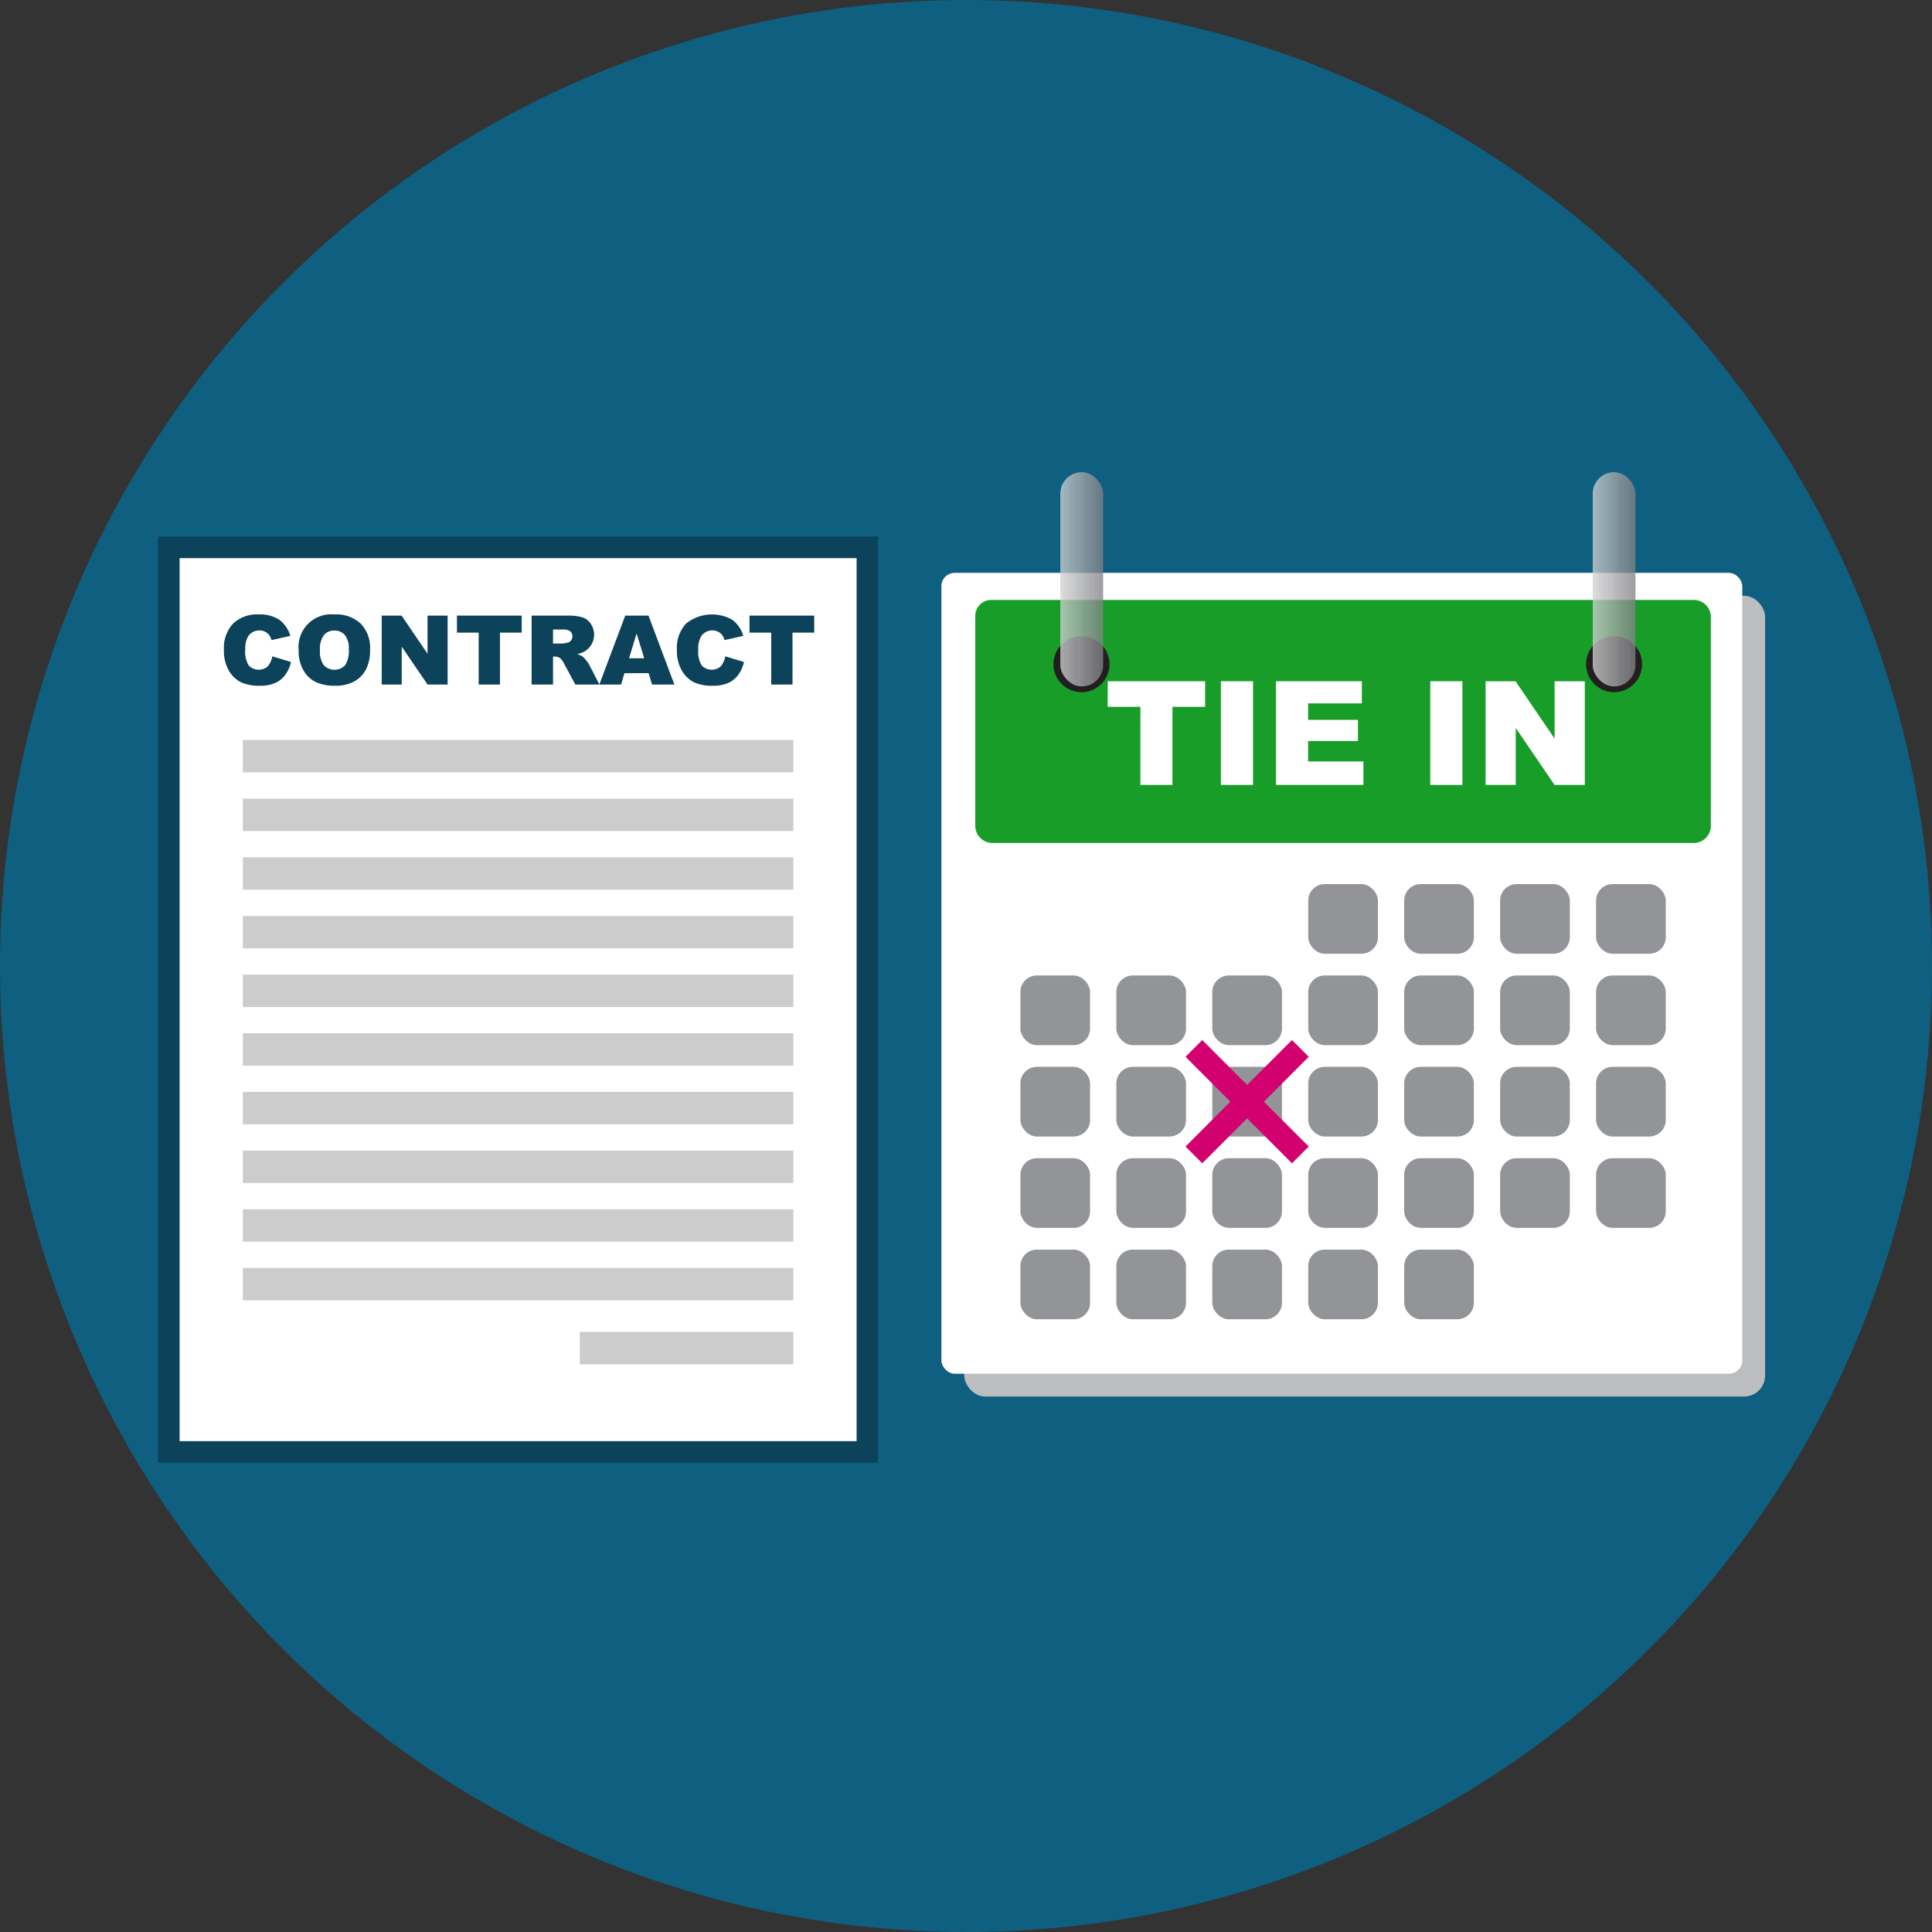 <?xml version="1.0" encoding="UTF-8"?>
<svg xmlns="http://www.w3.org/2000/svg" xmlns:xlink="http://www.w3.org/1999/xlink" width="160" height="160" viewBox="0 0 160 160">
  <rect x="0" y="0" width="160" height="160" fill="#333333" stroke="none"/>
  <defs>
    <style>.cls-1{fill:none;}.cls-2{fill:#0e5f80;}.cls-3,.cls-7{fill:#fff;}.cls-3{stroke:#0c425a;stroke-miterlimit:10;stroke-width:1.782px;}.cls-4{fill:#0c425a;}.cls-5{fill:#ccc;}.cls-6{fill:#bbbdbf;}.cls-8{fill:#179d28;}.cls-9{fill:#231f20;}.cls-10{clip-path:url(#clip-path);}.cls-11{fill:#d0d2d3;}.cls-12{fill:#cfd2d3;}.cls-13{fill:#cfd1d2;}.cls-14{fill:#ced0d1;}.cls-15{fill:#cdcfcf;}.cls-16{fill:#cbcdce;}.cls-17{fill:#cacccd;}.cls-18{fill:#c9cbcc;}.cls-19{fill:#c8caca;}.cls-20{fill:#c7c9ca;}.cls-21{fill:#c7c8c9;}.cls-22{fill:#c6c6c8;}.cls-23{fill:#c5c5c7;}.cls-24{fill:#c3c4c6;}.cls-25{fill:#c3c3c5;}.cls-26{fill:#c2c3c4;}.cls-27{fill:#bfc1c3;}.cls-28{fill:#bfc0c2;}.cls-29{fill:#bebfc1;}.cls-30{fill:#bdbec0;}.cls-31{fill:#babcbe;}.cls-32{fill:#b9bbbd;}.cls-33{fill:#b9babc;}.cls-34{fill:#b8b9bb;}.cls-35{fill:#b7b9ba;}.cls-36{fill:#b6b8ba;}.cls-37{fill:#b4b6b8;}.cls-38{fill:#b3b5b7;}.cls-39{fill:#b3b5b6;}.cls-40{fill:#b2b4b5;}.cls-41{fill:#b1b3b5;}.cls-42{fill:#b0b1b4;}.cls-43{fill:#afb0b2;}.cls-44{fill:#adaeb0;}.cls-45{fill:#acadaf;}.cls-46{fill:#abadae;}.cls-47{fill:#aaabad;}.cls-48{fill:#a9abad;}.cls-49{fill:#a8a8ab;}.cls-50{fill:#a6a7aa;}.cls-51{fill:#a5a5a9;}.cls-52{fill:#a4a5a8;}.cls-53{fill:#a3a4a7;}.cls-54{fill:#a1a2a5;}.cls-55{fill:#a1a2a4;}.cls-56{fill:#9fa0a3;}.cls-57{fill:#9e9fa2;}.cls-58{fill:#9e9ea2;}.cls-59{fill:#9d9ea1;}.cls-60{fill:#9c9da0;}.cls-61{fill:#9a9b9e;}.cls-62{fill:#999a9d;}.cls-63{fill:#98999c;}.cls-64{fill:#97989b;}.cls-65{fill:#97979a;}.cls-66{fill:#959699;}.cls-67{fill:#949698;}.cls-68{fill:#939497;}.cls-69{fill:#929396;}.cls-70{fill:#919395;}.cls-71{fill:#909194;}.cls-72{fill:#8f9093;}.cls-73{fill:#8e8f92;}.cls-74{fill:#8d8f92;}.cls-75{fill:#8d8e91;}.cls-76{fill:#8c8c8f;}.cls-77{fill:#8a8b8e;}.cls-78{fill:#898b8d;}.cls-79{fill:#898a8c;}.cls-80{fill:#88888b;}.cls-81{fill:#86878a;}.cls-82{fill:#858789;}.cls-83{fill:#858688;}.cls-84{fill:#858588;}.cls-85{fill:#848487;}.cls-86{fill:#838486;}.cls-87{fill:#818385;}.cls-88{fill:#808184;}.cls-89{clip-path:url(#clip-path-2);}.cls-90{fill:#929497;}.cls-91{fill:#d30170;}</style>
    <clipPath id="clip-path">
      <rect class="cls-1" x="87.818" y="39.106" width="3.532" height="17.74" rx="1.766"></rect>
    </clipPath>
    <clipPath id="clip-path-2">
      <rect class="cls-1" x="131.906" y="39.106" width="3.532" height="17.74" rx="1.766"></rect>
    </clipPath>
  </defs>
  <g id="Layer_1" data-name="Layer 1">
    <circle class="cls-2" cx="80" cy="80" r="80"></circle>
    <rect class="cls-3" x="13.984" y="45.331" width="57.846" height="74.91"></rect>
    <path class="cls-4" d="M22.553,54.355l1.546.468a2.832,2.832,0,0,1-.49,1.086,2.124,2.124,0,0,1-.831.658,3.104,3.104,0,0,1-1.264.223,3.683,3.683,0,0,1-1.522-.27,2.422,2.422,0,0,1-1.019-.952,3.229,3.229,0,0,1-.428-1.743,2.967,2.967,0,0,1,.753-2.178,2.872,2.872,0,0,1,2.133-.761,2.892,2.892,0,0,1,1.695.436,2.562,2.562,0,0,1,.918,1.34l-1.559.347a1.302,1.302,0,0,0-.171-.382,1.013,1.013,0,0,0-.362-.311,1.112,1.112,0,0,0-1.397.373,2.045,2.045,0,0,0-.242,1.124,2.139,2.139,0,0,0,.288,1.301,1.137,1.137,0,0,0,1.575.068A1.759,1.759,0,0,0,22.553,54.355Z"></path>
    <path class="cls-4" d="M24.734,53.841a2.703,2.703,0,0,1,2.948-2.956,2.983,2.983,0,0,1,2.196.766,2.885,2.885,0,0,1,.77,2.143,3.514,3.514,0,0,1-.337,1.642,2.4,2.4,0,0,1-.974.997,3.214,3.214,0,0,1-1.587.356,3.653,3.653,0,0,1-1.599-.308,2.405,2.405,0,0,1-1.025-.974A3.23,3.23,0,0,1,24.734,53.841Zm1.764.008a1.917,1.917,0,0,0,.321,1.242,1.216,1.216,0,0,0,1.755.008,2.118,2.118,0,0,0,.311-1.328,1.764,1.764,0,0,0-.325-1.178,1.111,1.111,0,0,0-.882-.372,1.072,1.072,0,0,0-.857.378A1.923,1.923,0,0,0,26.498,53.849Z"></path>
    <path class="cls-4" d="M31.611,50.982h1.647l2.149,3.158V50.982h1.663v5.709H35.408l-2.138-3.135v3.135H31.611Z"></path>
    <path class="cls-4" d="M37.842,50.982h5.363v1.409h-1.8v4.3H39.642v-4.3h-1.8Z"></path>
    <path class="cls-4" d="M44.026,56.691v-5.709h2.94a4.298,4.298,0,0,1,1.25.14,1.336,1.336,0,0,1,.697.52,1.614,1.614,0,0,1-.495,2.304,2.13,2.13,0,0,1-.62.226,1.796,1.796,0,0,1,.46.21,1.85,1.85,0,0,1,.282.301,2.292,2.292,0,0,1,.247.354l.854,1.654H47.648l-.942-1.745a1.348,1.348,0,0,0-.319-.44.745.745,0,0,0-.433-.133h-.155v2.317Zm1.772-3.396h.743a2.69,2.69,0,0,0,.468-.078.467.467,0,0,0,.286-.18.579.579,0,0,0-.065-.755,1.06,1.06,0,0,0-.658-.148h-.774Z"></path>
    <path class="cls-4" d="M53.716,55.749H51.713l-.278.942H49.634l2.146-5.709h1.925l2.144,5.709H54.002Zm-.365-1.234L52.72,52.462l-.623,2.053Z"></path>
    <path class="cls-4" d="M60.066,54.355l1.546.468a2.832,2.832,0,0,1-.49,1.086,2.125,2.125,0,0,1-.831.658,3.104,3.104,0,0,1-1.264.223,3.683,3.683,0,0,1-1.521-.27,2.422,2.422,0,0,1-1.019-.952,3.228,3.228,0,0,1-.428-1.743,2.966,2.966,0,0,1,.753-2.178,3.429,3.429,0,0,1,3.828-.324,2.562,2.562,0,0,1,.918,1.34L60,53.008a1.302,1.302,0,0,0-.171-.382,1.013,1.013,0,0,0-.362-.311,1.112,1.112,0,0,0-1.397.373,2.046,2.046,0,0,0-.242,1.124,2.139,2.139,0,0,0,.288,1.301,1.137,1.137,0,0,0,1.575.068A1.758,1.758,0,0,0,60.066,54.355Z"></path>
    <path class="cls-4" d="M62.068,50.982h5.363v1.409h-1.8v4.3H63.868v-4.3h-1.8Z"></path>
    <rect class="cls-5" x="20.11" y="61.282" width="45.593" height="2.682"></rect>
    <rect class="cls-5" x="20.11" y="66.14" width="45.593" height="2.682"></rect>
    <rect class="cls-5" x="20.11" y="70.998" width="45.593" height="2.682"></rect>
    <rect class="cls-5" x="20.11" y="75.856" width="45.593" height="2.682"></rect>
    <rect class="cls-5" x="20.11" y="80.714" width="45.593" height="2.682"></rect>
    <rect class="cls-5" x="20.11" y="85.572" width="45.593" height="2.682"></rect>
    <rect class="cls-5" x="20.11" y="90.43" width="45.593" height="2.682"></rect>
    <rect class="cls-5" x="20.11" y="95.288" width="45.593" height="2.682"></rect>
    <rect class="cls-5" x="20.11" y="100.146" width="45.593" height="2.682"></rect>
    <rect class="cls-5" x="20.11" y="105.004" width="45.593" height="2.682"></rect>
    <rect class="cls-5" x="48.015" y="110.303" width="17.688" height="2.682"></rect>
    <rect class="cls-6" x="79.854" y="49.335" width="66.322" height="66.322" rx="1.739"></rect>
    <rect class="cls-7" x="77.965" y="47.443" width="66.322" height="66.322" rx="1.097"></rect>
    <path class="cls-8" d="M82.082,49.687H140.28a1.407,1.407,0,0,1,1.407,1.407v17.3A1.416,1.416,0,0,1,140.272,69.81H82.194a1.426,1.426,0,0,1-1.426-1.426V51.001A1.314,1.314,0,0,1,82.082,49.687Z"></path>
    <circle class="cls-9" cx="89.564" cy="55.005" r="2.321"></circle>
    <circle class="cls-9" cx="133.671" cy="55.005" r="2.321"></circle>
    <g class="cls-10">
      <rect class="cls-11" x="87.818" y="39.106" width="0.044" height="17.74"></rect>
      <rect class="cls-12" x="87.861" y="39.106" width="0.044" height="17.74"></rect>
      <rect class="cls-13" x="87.905" y="39.106" width="0.044" height="17.74"></rect>
      <rect class="cls-14" x="87.949" y="39.106" width="0.044" height="17.74"></rect>
      <rect class="cls-15" x="87.992" y="39.106" width="0.044" height="17.74"></rect>
      <rect class="cls-16" x="88.036" y="39.106" width="0.044" height="17.74"></rect>
      <rect class="cls-17" x="88.079" y="39.106" width="0.044" height="17.74"></rect>
      <rect class="cls-18" x="88.123" y="39.106" width="0.044" height="17.74"></rect>
      <rect class="cls-19" x="88.167" y="39.106" width="0.044" height="17.74"></rect>
      <rect class="cls-20" x="88.21" y="39.106" width="0.044" height="17.74"></rect>
      <rect class="cls-21" x="88.254" y="39.106" width="0.044" height="17.74"></rect>
      <rect class="cls-22" x="88.297" y="39.106" width="0.044" height="17.74"></rect>
      <rect class="cls-23" x="88.341" y="39.106" width="0.044" height="17.74"></rect>
      <rect class="cls-24" x="88.385" y="39.106" width="0.044" height="17.74"></rect>
      <rect class="cls-25" x="88.428" y="39.106" width="0.044" height="17.74"></rect>
      <rect class="cls-26" x="88.472" y="39.106" width="0.044" height="17.74"></rect>
      <rect class="cls-27" x="88.515" y="39.106" width="0.044" height="17.74"></rect>
      <rect class="cls-28" x="88.559" y="39.106" width="0.044" height="17.74"></rect>
      <rect class="cls-29" x="88.603" y="39.106" width="0.044" height="17.74"></rect>
      <rect class="cls-30" x="88.646" y="39.106" width="0.044" height="17.74"></rect>
      <rect class="cls-6" x="88.69" y="39.106" width="0.044" height="17.74"></rect>
      <rect class="cls-31" x="88.733" y="39.106" width="0.044" height="17.74"></rect>
      <rect class="cls-32" x="88.777" y="39.106" width="0.044" height="17.74"></rect>
      <rect class="cls-33" x="88.821" y="39.106" width="0.044" height="17.74"></rect>
      <rect class="cls-34" x="88.864" y="39.106" width="0.044" height="17.74"></rect>
      <rect class="cls-35" x="88.908" y="39.106" width="0.044" height="17.74"></rect>
      <rect class="cls-36" x="88.951" y="39.106" width="0.044" height="17.74"></rect>
      <rect class="cls-37" x="88.995" y="39.106" width="0.044" height="17.74"></rect>
      <rect class="cls-38" x="89.039" y="39.106" width="0.044" height="17.74"></rect>
      <rect class="cls-39" x="89.082" y="39.106" width="0.044" height="17.74"></rect>
      <rect class="cls-40" x="89.126" y="39.106" width="0.044" height="17.74"></rect>
      <rect class="cls-41" x="89.169" y="39.106" width="0.044" height="17.74"></rect>
      <rect class="cls-42" x="89.213" y="39.106" width="0.044" height="17.74"></rect>
      <rect class="cls-43" x="89.257" y="39.106" width="0.044" height="17.74"></rect>
      <rect class="cls-43" x="89.3" y="39.106" width="0.044" height="17.74"></rect>
      <rect class="cls-44" x="89.344" y="39.106" width="0.044" height="17.74"></rect>
      <rect class="cls-45" x="89.387" y="39.106" width="0.044" height="17.74"></rect>
      <rect class="cls-46" x="89.431" y="39.106" width="0.044" height="17.74"></rect>
      <rect class="cls-47" x="89.475" y="39.106" width="0.044" height="17.74"></rect>
      <rect class="cls-48" x="89.518" y="39.106" width="0.044" height="17.74"></rect>
      <rect class="cls-49" x="89.562" y="39.106" width="0.044" height="17.74"></rect>
      <rect class="cls-50" x="89.605" y="39.106" width="0.044" height="17.74"></rect>
      <rect class="cls-51" x="89.649" y="39.106" width="0.044" height="17.74"></rect>
      <rect class="cls-52" x="89.693" y="39.106" width="0.044" height="17.74"></rect>
      <rect class="cls-53" x="89.736" y="39.106" width="0.044" height="17.74"></rect>
      <rect class="cls-54" x="89.78" y="39.106" width="0.044" height="17.74"></rect>
      <rect class="cls-55" x="89.823" y="39.106" width="0.044" height="17.74"></rect>
      <rect class="cls-56" x="89.867" y="39.106" width="0.044" height="17.74"></rect>
      <rect class="cls-57" x="89.911" y="39.106" width="0.044" height="17.74"></rect>
      <rect class="cls-58" x="89.954" y="39.106" width="0.044" height="17.74"></rect>
      <rect class="cls-59" x="89.998" y="39.106" width="0.044" height="17.74"></rect>
      <rect class="cls-60" x="90.041" y="39.106" width="0.044" height="17.74"></rect>
      <rect class="cls-61" x="90.085" y="39.106" width="0.044" height="17.74"></rect>
      <rect class="cls-61" x="90.129" y="39.106" width="0.044" height="17.74"></rect>
      <rect class="cls-62" x="90.172" y="39.106" width="0.044" height="17.74"></rect>
      <rect class="cls-63" x="90.216" y="39.106" width="0.044" height="17.74"></rect>
      <rect class="cls-64" x="90.259" y="39.106" width="0.044" height="17.74"></rect>
      <rect class="cls-65" x="90.303" y="39.106" width="0.044" height="17.74"></rect>
      <rect class="cls-66" x="90.347" y="39.106" width="0.044" height="17.74"></rect>
      <rect class="cls-67" x="90.39" y="39.106" width="0.044" height="17.74"></rect>
      <rect class="cls-68" x="90.434" y="39.106" width="0.044" height="17.74"></rect>
      <rect class="cls-69" x="90.477" y="39.106" width="0.044" height="17.74"></rect>
      <rect class="cls-70" x="90.521" y="39.106" width="0.044" height="17.74"></rect>
      <rect class="cls-71" x="90.565" y="39.106" width="0.044" height="17.74"></rect>
      <rect class="cls-72" x="90.608" y="39.106" width="0.044" height="17.74"></rect>
      <rect class="cls-73" x="90.652" y="39.106" width="0.044" height="17.74"></rect>
      <rect class="cls-74" x="90.695" y="39.106" width="0.044" height="17.74"></rect>
      <rect class="cls-75" x="90.739" y="39.106" width="0.044" height="17.74"></rect>
      <rect class="cls-76" x="90.783" y="39.106" width="0.044" height="17.74"></rect>
      <rect class="cls-77" x="90.826" y="39.106" width="0.044" height="17.74"></rect>
      <rect class="cls-78" x="90.87" y="39.106" width="0.044" height="17.74"></rect>
      <rect class="cls-79" x="90.913" y="39.106" width="0.044" height="17.74"></rect>
      <rect class="cls-80" x="90.957" y="39.106" width="0.044" height="17.74"></rect>
      <rect class="cls-81" x="91.001" y="39.106" width="0.044" height="17.74"></rect>
      <rect class="cls-82" x="91.044" y="39.106" width="0.044" height="17.74"></rect>
      <rect class="cls-83" x="91.088" y="39.106" width="0.044" height="17.74"></rect>
      <rect class="cls-84" x="91.131" y="39.106" width="0.044" height="17.74"></rect>
      <rect class="cls-85" x="91.175" y="39.106" width="0.044" height="17.74"></rect>
      <rect class="cls-86" x="91.219" y="39.106" width="0.044" height="17.74"></rect>
      <rect class="cls-87" x="91.262" y="39.106" width="0.044" height="17.74"></rect>
      <rect class="cls-88" x="91.306" y="39.106" width="0.044" height="17.74"></rect>
    </g>
    <g class="cls-89">
      <rect class="cls-11" x="131.906" y="39.106" width="0.044" height="17.74"></rect>
      <rect class="cls-12" x="131.949" y="39.106" width="0.044" height="17.74"></rect>
      <rect class="cls-13" x="131.993" y="39.106" width="0.044" height="17.74"></rect>
      <rect class="cls-14" x="132.036" y="39.106" width="0.044" height="17.74"></rect>
      <rect class="cls-15" x="132.08" y="39.106" width="0.044" height="17.74"></rect>
      <rect class="cls-16" x="132.124" y="39.106" width="0.044" height="17.74"></rect>
      <rect class="cls-17" x="132.167" y="39.106" width="0.044" height="17.74"></rect>
      <rect class="cls-18" x="132.211" y="39.106" width="0.044" height="17.74"></rect>
      <rect class="cls-19" x="132.254" y="39.106" width="0.044" height="17.74"></rect>
      <rect class="cls-20" x="132.298" y="39.106" width="0.044" height="17.74"></rect>
      <rect class="cls-21" x="132.342" y="39.106" width="0.044" height="17.74"></rect>
      <rect class="cls-22" x="132.385" y="39.106" width="0.044" height="17.74"></rect>
      <rect class="cls-23" x="132.429" y="39.106" width="0.044" height="17.74"></rect>
      <rect class="cls-24" x="132.472" y="39.106" width="0.044" height="17.74"></rect>
      <rect class="cls-25" x="132.516" y="39.106" width="0.044" height="17.74"></rect>
      <rect class="cls-26" x="132.56" y="39.106" width="0.044" height="17.74"></rect>
      <rect class="cls-27" x="132.603" y="39.106" width="0.044" height="17.74"></rect>
      <rect class="cls-28" x="132.647" y="39.106" width="0.044" height="17.74"></rect>
      <rect class="cls-29" x="132.69" y="39.106" width="0.044" height="17.74"></rect>
      <rect class="cls-30" x="132.734" y="39.106" width="0.044" height="17.74"></rect>
      <rect class="cls-6" x="132.778" y="39.106" width="0.044" height="17.74"></rect>
      <rect class="cls-31" x="132.821" y="39.106" width="0.044" height="17.74"></rect>
      <rect class="cls-32" x="132.865" y="39.106" width="0.044" height="17.74"></rect>
      <rect class="cls-33" x="132.908" y="39.106" width="0.044" height="17.74"></rect>
      <rect class="cls-34" x="132.952" y="39.106" width="0.044" height="17.74"></rect>
      <rect class="cls-35" x="132.995" y="39.106" width="0.044" height="17.74"></rect>
      <rect class="cls-36" x="133.039" y="39.106" width="0.044" height="17.74"></rect>
      <rect class="cls-37" x="133.083" y="39.106" width="0.044" height="17.74"></rect>
      <rect class="cls-38" x="133.126" y="39.106" width="0.044" height="17.74"></rect>
      <rect class="cls-39" x="133.17" y="39.106" width="0.044" height="17.74"></rect>
      <rect class="cls-40" x="133.214" y="39.106" width="0.044" height="17.74"></rect>
      <rect class="cls-41" x="133.257" y="39.106" width="0.044" height="17.74"></rect>
      <rect class="cls-42" x="133.301" y="39.106" width="0.044" height="17.74"></rect>
      <rect class="cls-43" x="133.344" y="39.106" width="0.044" height="17.74"></rect>
      <rect class="cls-43" x="133.388" y="39.106" width="0.044" height="17.74"></rect>
      <rect class="cls-44" x="133.431" y="39.106" width="0.044" height="17.74"></rect>
      <rect class="cls-45" x="133.475" y="39.106" width="0.044" height="17.74"></rect>
      <rect class="cls-46" x="133.519" y="39.106" width="0.044" height="17.74"></rect>
      <rect class="cls-47" x="133.562" y="39.106" width="0.044" height="17.74"></rect>
      <rect class="cls-48" x="133.606" y="39.106" width="0.044" height="17.74"></rect>
      <rect class="cls-49" x="133.649" y="39.106" width="0.044" height="17.74"></rect>
      <rect class="cls-50" x="133.693" y="39.106" width="0.044" height="17.74"></rect>
      <rect class="cls-51" x="133.737" y="39.106" width="0.044" height="17.74"></rect>
      <rect class="cls-52" x="133.78" y="39.106" width="0.044" height="17.74"></rect>
      <rect class="cls-53" x="133.824" y="39.106" width="0.044" height="17.74"></rect>
      <rect class="cls-54" x="133.868" y="39.106" width="0.044" height="17.74"></rect>
      <rect class="cls-55" x="133.911" y="39.106" width="0.044" height="17.74"></rect>
      <rect class="cls-56" x="133.955" y="39.106" width="0.044" height="17.74"></rect>
      <rect class="cls-57" x="133.998" y="39.106" width="0.044" height="17.74"></rect>
      <rect class="cls-58" x="134.042" y="39.106" width="0.044" height="17.74"></rect>
      <rect class="cls-59" x="134.085" y="39.106" width="0.044" height="17.74"></rect>
      <rect class="cls-60" x="134.129" y="39.106" width="0.044" height="17.74"></rect>
      <rect class="cls-61" x="134.173" y="39.106" width="0.044" height="17.74"></rect>
      <rect class="cls-61" x="134.216" y="39.106" width="0.044" height="17.74"></rect>
      <rect class="cls-62" x="134.26" y="39.106" width="0.044" height="17.74"></rect>
      <rect class="cls-63" x="134.304" y="39.106" width="0.044" height="17.74"></rect>
      <rect class="cls-64" x="134.347" y="39.106" width="0.044" height="17.74"></rect>
      <rect class="cls-65" x="134.391" y="39.106" width="0.044" height="17.74"></rect>
      <rect class="cls-66" x="134.434" y="39.106" width="0.044" height="17.74"></rect>
      <rect class="cls-67" x="134.478" y="39.106" width="0.044" height="17.74"></rect>
      <rect class="cls-68" x="134.522" y="39.106" width="0.044" height="17.74"></rect>
      <rect class="cls-69" x="134.565" y="39.106" width="0.044" height="17.74"></rect>
      <rect class="cls-70" x="134.609" y="39.106" width="0.044" height="17.74"></rect>
      <rect class="cls-71" x="134.652" y="39.106" width="0.044" height="17.74"></rect>
      <rect class="cls-72" x="134.696" y="39.106" width="0.044" height="17.74"></rect>
      <rect class="cls-73" x="134.739" y="39.106" width="0.044" height="17.74"></rect>
      <rect class="cls-74" x="134.783" y="39.106" width="0.044" height="17.74"></rect>
      <rect class="cls-75" x="134.827" y="39.106" width="0.044" height="17.74"></rect>
      <rect class="cls-76" x="134.87" y="39.106" width="0.044" height="17.74"></rect>
      <rect class="cls-77" x="134.914" y="39.106" width="0.044" height="17.74"></rect>
      <rect class="cls-78" x="134.958" y="39.106" width="0.044" height="17.74"></rect>
      <rect class="cls-79" x="135.001" y="39.106" width="0.044" height="17.74"></rect>
      <rect class="cls-80" x="135.045" y="39.106" width="0.044" height="17.74"></rect>
      <rect class="cls-81" x="135.088" y="39.106" width="0.044" height="17.74"></rect>
      <rect class="cls-82" x="135.132" y="39.106" width="0.044" height="17.74"></rect>
      <rect class="cls-83" x="135.175" y="39.106" width="0.044" height="17.74"></rect>
      <rect class="cls-84" x="135.219" y="39.106" width="0.044" height="17.74"></rect>
      <rect class="cls-85" x="135.263" y="39.106" width="0.044" height="17.74"></rect>
      <rect class="cls-86" x="135.306" y="39.106" width="0.044" height="17.74"></rect>
      <rect class="cls-87" x="135.35" y="39.106" width="0.044" height="17.74"></rect>
      <rect class="cls-88" x="135.393" y="39.106" width="0.044" height="17.74"></rect>
    </g>
    <rect class="cls-90" x="108.343" y="73.215" width="5.77" height="5.77" rx="1.367"></rect>
    <rect class="cls-90" x="116.289" y="73.215" width="5.77" height="5.77" rx="1.367"></rect>
    <rect class="cls-90" x="124.235" y="73.215" width="5.77" height="5.77" rx="1.367"></rect>
    <rect class="cls-90" x="132.181" y="73.215" width="5.77" height="5.77" rx="1.367"></rect>
    <rect class="cls-90" x="84.505" y="80.783" width="5.77" height="5.77" rx="1.367"></rect>
    <rect class="cls-90" x="92.451" y="80.783" width="5.77" height="5.77" rx="1.367"></rect>
    <rect class="cls-90" x="100.397" y="80.783" width="5.77" height="5.77" rx="1.367"></rect>
    <rect class="cls-90" x="108.343" y="80.783" width="5.77" height="5.77" rx="1.367"></rect>
    <rect class="cls-90" x="116.289" y="80.783" width="5.77" height="5.77" rx="1.367"></rect>
    <rect class="cls-90" x="124.235" y="80.783" width="5.77" height="5.77" rx="1.367"></rect>
    <rect class="cls-90" x="132.181" y="80.783" width="5.77" height="5.77" rx="1.367"></rect>
    <rect class="cls-90" x="84.505" y="88.351" width="5.77" height="5.77" rx="1.367"></rect>
    <rect class="cls-90" x="92.451" y="88.351" width="5.77" height="5.77" rx="1.367"></rect>
    <rect class="cls-90" x="100.397" y="88.351" width="5.77" height="5.77" rx="1.367"></rect>
    <rect class="cls-90" x="108.343" y="88.351" width="5.77" height="5.77" rx="1.367"></rect>
    <rect class="cls-90" x="116.289" y="88.351" width="5.77" height="5.77" rx="1.367"></rect>
    <rect class="cls-90" x="124.235" y="88.351" width="5.77" height="5.77" rx="1.367"></rect>
    <rect class="cls-90" x="132.181" y="88.351" width="5.77" height="5.77" rx="1.367"></rect>
    <rect class="cls-90" x="84.505" y="95.918" width="5.77" height="5.77" rx="1.367"></rect>
    <rect class="cls-90" x="92.451" y="95.918" width="5.77" height="5.77" rx="1.367"></rect>
    <rect class="cls-90" x="100.397" y="95.918" width="5.77" height="5.77" rx="1.367"></rect>
    <rect class="cls-90" x="108.343" y="95.918" width="5.77" height="5.77" rx="1.367"></rect>
    <rect class="cls-90" x="116.289" y="95.918" width="5.77" height="5.77" rx="1.367"></rect>
    <rect class="cls-90" x="124.235" y="95.918" width="5.77" height="5.77" rx="1.367"></rect>
    <rect class="cls-90" x="132.181" y="95.918" width="5.77" height="5.77" rx="1.367"></rect>
    <rect class="cls-90" x="84.505" y="103.486" width="5.77" height="5.77" rx="1.367"></rect>
    <rect class="cls-90" x="92.451" y="103.486" width="5.77" height="5.77" rx="1.367"></rect>
    <rect class="cls-90" x="100.397" y="103.486" width="5.77" height="5.77" rx="1.367"></rect>
    <rect class="cls-90" x="108.343" y="103.486" width="5.77" height="5.77" rx="1.367"></rect>
    <rect class="cls-90" x="116.289" y="103.486" width="5.77" height="5.77" rx="1.367"></rect>
    <polygon class="cls-91" points="108.386 87.519 106.998 86.132 103.282 89.848 99.565 86.132 98.178 87.519 101.894 91.236 98.178 94.952 99.565 96.34 103.282 92.623 106.998 96.34 108.386 94.952 104.669 91.236 108.386 87.519"></polygon>
    <path class="cls-7" d="M91.736,56.416h8.068v2.121h-2.707v6.469H94.443V58.537H91.736Z"></path>
    <path class="cls-7" d="M101.111,56.416h2.66v8.59h-2.66Z"></path>
    <path class="cls-7" d="M105.67,56.416h7.113V58.25H108.33v1.365h4.131v1.752H108.33v1.693h4.582v1.945H105.67Z"></path>
    <path class="cls-7" d="M118.449,56.416h2.66v8.59h-2.66Z"></path>
    <path class="cls-7" d="M123.031,56.416H125.51l3.234,4.752V56.416h2.502v8.59h-2.502l-3.217-4.717v4.717h-2.496Z"></path>
  </g>
</svg>
